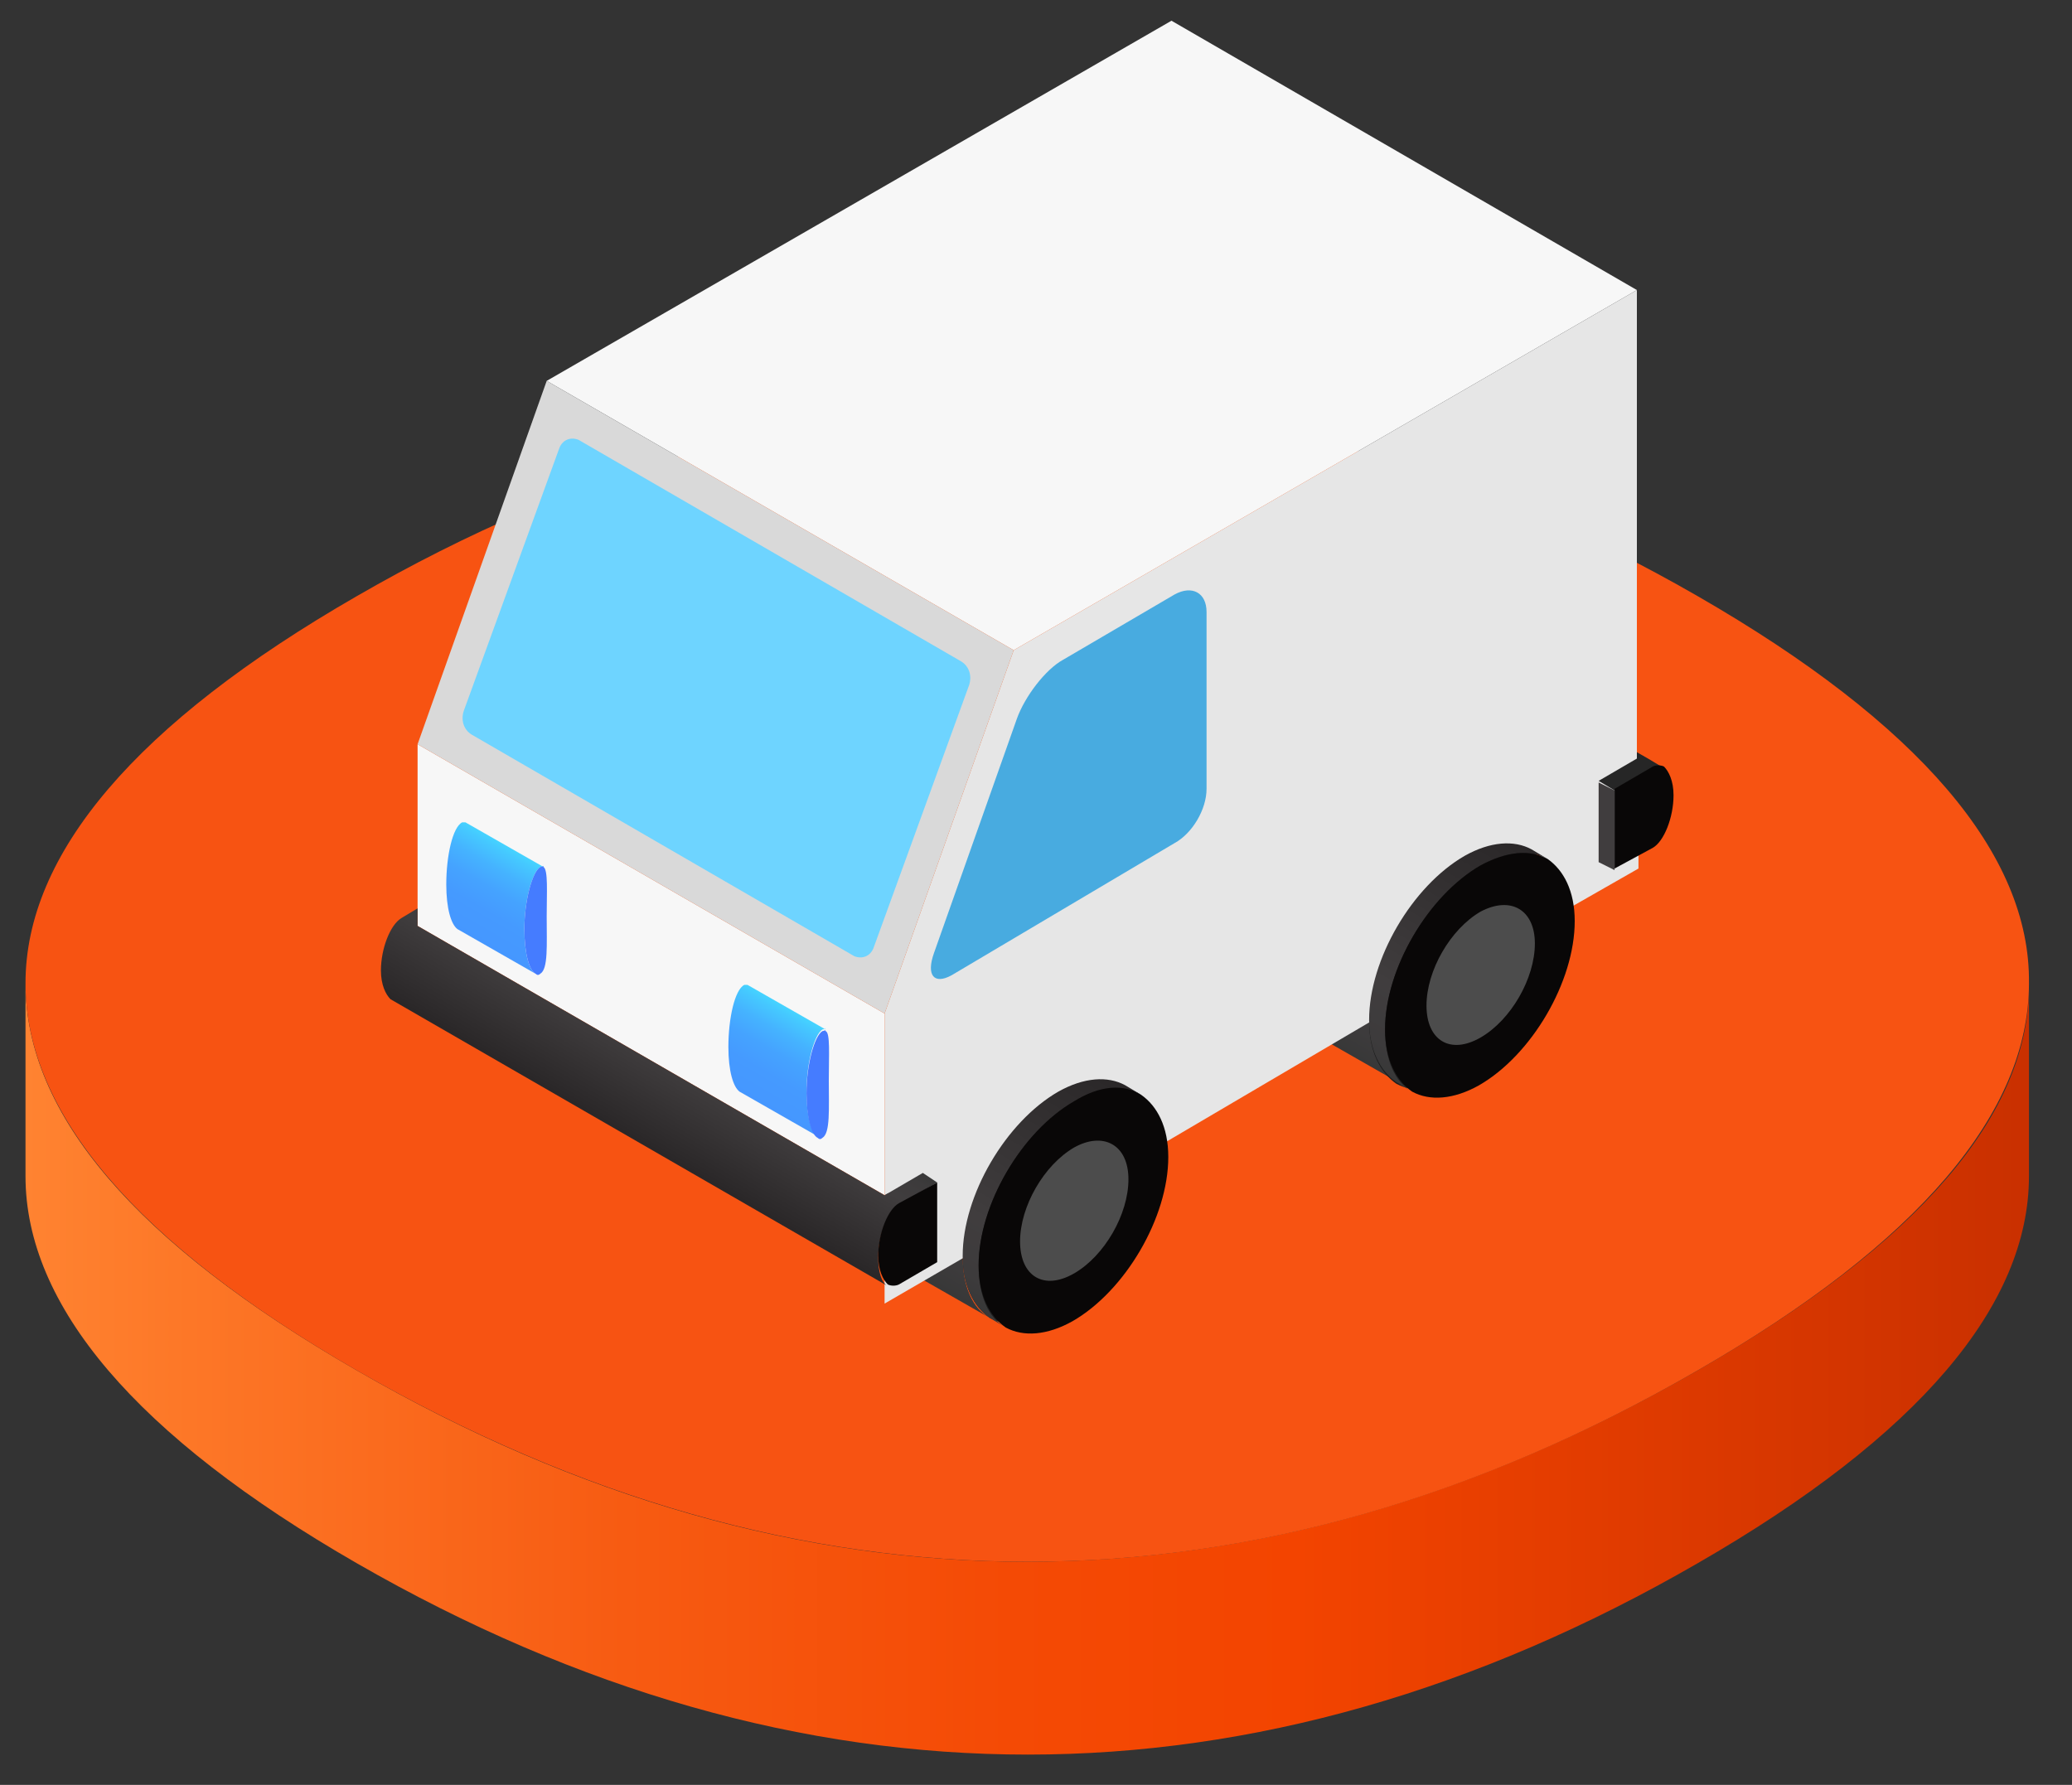 <?xml version="1.0" encoding="utf-8"?>
<!-- Generator: Adobe Illustrator 23.0.1, SVG Export Plug-In . SVG Version: 6.00 Build 0)  -->
<svg version="1.1" id="Camada_1" xmlns="http://www.w3.org/2000/svg" xmlns:xlink="http://www.w3.org/1999/xlink" x="0px" y="0px"
	 viewBox="0 0 130 112" style="enable-background:new 0 0 130 112;" xml:space="preserve" width="130" height="112">
<rect x="0" y="0" width="130" height="112" fill="#333333" stroke="none"/>
<style type="text/css">
	.st0{fill:url(#SVGID_1_);}
	.st1{fill:#F75312;}
	.st2{fill:url(#SVGID_4_);}
	.st3{fill:#1E1E1E;}
	.st4{fill:url(#SVGID_5_);}
	.st5{fill:#F7F7F7;}
	.st6{fill:#E6E6E6;}
	.st7{fill:#48ABE0;}
	.st8{fill:url(#SVGID_6_);}
	.st9{fill:#090707;}
	.st10{fill:url(#SVGID_7_);}
	.st11{fill:#457CFF;}
	.st12{fill:url(#SVGID_8_);}
	.st13{fill:#403D3E;}
	.st14{fill:#262626;}
	.st15{fill:url(#SVGID_9_);}
	.st16{fill:#4C4C4C;}
	.st17{fill:url(#SVGID_10_);}
	.st18{fill:#D9D9D9;}
	.st19{fill:#6ED4FF;}
</style>
<g>
	<g>
		<linearGradient id="SVGID_1_" gradientUnits="userSpaceOnUse" x1="1.58" y1="85.936" x2="127.352" y2="85.936">
			<stop  offset="0" style="stop-color:#FF8331"/>
			<stop  offset="8.175085e-02" style="stop-color:#FD7727"/>
			<stop  offset="0.299" style="stop-color:#F75B12"/>
			<stop  offset="0.491" style="stop-color:#F44A05"/>
			<stop  offset="0.634" style="stop-color:#F34400"/>
			<stop  offset="1" style="stop-color:#C93000"/>
		</linearGradient>
		<path class="st0" d="M106.5,86c-27.8,16-56.4,16-84.1,0C8.5,78,1.6,69.9,1.6,61.7v12.1c0,8.1,6.9,16.3,20.8,24.3
			c27.8,16,56.4,16,84.1,0c13.9-8,20.8-16.2,20.8-24.3V61.7C127.4,69.9,120.4,78,106.5,86z"/>
		<path class="st1" d="M106.5,37.4c-27.8-16-56.4-16-84.1,0v0C8.5,45.4,1.6,53.6,1.6,61.7S8.5,78,22.4,86c27.8,16,56.4,16,84.1,0
			c13.9-8,20.8-16.2,20.8-24.3C127.4,53.6,120.4,45.4,106.5,37.4z"/>
	</g>
	<g>
		<defs>
			<path id="SVGID_2_" d="M106.5,37.4c-27.8-16-56.4-16-84.1,0v0C8.5,45.4,1.6,53.6,1.6,61.7S8.5,78,22.4,86c27.8,16,56.4,16,84.1,0
				c13.9-8,20.8-16.2,20.8-24.3C127.4,53.6,120.4,45.4,106.5,37.4z"/>
		</defs>
		<clipPath id="SVGID_3_">
			<use xlink:href="#SVGID_2_"  style="overflow:visible;"/>
		</clipPath>
	</g>
	<g>
		<g>
			<linearGradient id="SVGID_4_" gradientUnits="userSpaceOnUse" x1="83.182" y1="65.292" x2="91.599" y2="50.712">
				<stop  offset="0" style="stop-color:#383838"/>
				<stop  offset="9.571359e-02" style="stop-color:#3D3B3C"/>
				<stop  offset="0.301" style="stop-color:#403D3E"/>
				<stop  offset="0.501" style="stop-color:#2C292A"/>
				<stop  offset="0.517" style="stop-color:#2A2728"/>
				<stop  offset="1" style="stop-color:#000000"/>
			</linearGradient>
			<path class="st2" d="M91.3,50.5c-1.1-0.6-2.6-0.5-4.2,0.4c-3.3,1.9-6,6.5-6,10.3c0,1.9,0.7,3.2,1.7,3.9l4.9,2.8
				c-1.1-0.6-1.7-2-1.7-3.9c0-3.8,2.7-8.4,6-10.3c1.6-0.9,3.1-1,4.2-0.4L91.3,50.5z"/>
			<path class="st3" d="M91.9,53.8c-3.3,1.9-6,6.5-6,10.3l0,0c0,1.9,0.7,3.2,1.7,3.9c1.1,0.6,2.6,0.5,4.2-0.4c3.3-1.9,6-6.5,6-10.3
				l0,0c0-1.9-0.7-3.2-1.7-3.9C95.1,52.7,93.6,52.8,91.9,53.8z"/>
		</g>
		<g>
			<linearGradient id="SVGID_5_" gradientUnits="userSpaceOnUse" x1="57.642" y1="80.037" x2="66.06" y2="65.457">
				<stop  offset="0" style="stop-color:#383838"/>
				<stop  offset="9.571359e-02" style="stop-color:#3D3B3C"/>
				<stop  offset="0.301" style="stop-color:#403D3E"/>
				<stop  offset="0.501" style="stop-color:#2C292A"/>
				<stop  offset="0.517" style="stop-color:#2A2728"/>
				<stop  offset="1" style="stop-color:#000000"/>
			</linearGradient>
			<path class="st4" d="M65.7,65.3c-1.1-0.6-2.6-0.5-4.2,0.4c-3.3,1.9-6,6.5-6,10.3c0,1.9,0.7,3.2,1.7,3.9l4.9,2.8
				c-1.1-0.6-1.7-2-1.7-3.9c0-3.8,2.7-8.4,6-10.3c1.6-0.9,3.1-1,4.2-0.4L65.7,65.3z"/>
			<path class="st3" d="M66.4,68.5c-3.3,1.9-6,6.5-6,10.3l0,0c0,1.9,0.7,3.2,1.7,3.9c1.1,0.6,2.6,0.5,4.2-0.4c3.3-1.9,6-6.5,6-10.3
				l0,0c0-1.9-0.7-3.2-1.7-3.9C69.5,67.5,68,67.5,66.4,68.5z"/>
		</g>
		<g>
			<polygon class="st5" points="26.2,46.7 55.5,63.6 55.5,75 26.2,58.1 			"/>
			<polygon class="st5" points="73.5,1.3 102.7,18.2 63.6,40.8 34.3,23.9 			"/>
			<path class="st6" d="M101.4,51c0-1.4,0.6-2.9,1.3-3.3V18.2L63.6,40.8l-8.1,22.8V75c0.3-0.2,0.5-0.2,0.7,0
				c0.4,0.2,0.6,0.9,0.6,1.8c0,1.4-0.6,2.9-1.3,3.3v1.7l5-2.9c0-3.8,2.7-8.4,6-10.3c1.6-0.9,3.1-1,4.2-0.4c1.1,0.6,1.7,2,1.7,3.9
				L86,64.1c0-3.8,2.7-8.4,6-10.3c1.6-0.9,3.1-1,4.2-0.4c1.1,0.6,1.7,2,1.7,3.9l4.9-2.8v-1.7c-0.3,0.1-0.5,0.2-0.7,0
				C101.6,52.5,101.4,51.8,101.4,51z"/>
		</g>
		<g>
			<path class="st7" d="M59.7,61.2c-1.1,0.6-1.6,0-1.1-1.4l5.2-14.7c0.5-1.4,1.8-3.1,2.9-3.7l7-4.1c1.1-0.6,2-0.1,2,1.1v11.1
				c0,1.3-0.9,2.8-2,3.4L59.7,61.2z"/>
		</g>
		<g>
			<linearGradient id="SVGID_6_" gradientUnits="userSpaceOnUse" x1="39.198" y1="71.022" x2="42.775" y2="64.828">
				<stop  offset="0" style="stop-color:#2A2728"/>
				<stop  offset="5.327047e-02" style="stop-color:#2C292A"/>
				<stop  offset="0.699" style="stop-color:#403D3E"/>
				<stop  offset="0.904" style="stop-color:#3D3B3C"/>
				<stop  offset="1" style="stop-color:#383838"/>
			</linearGradient>
			<path class="st8" d="M57.9,73.6L55.5,75l0,0L26.2,58.1l0,0l0,0v-1.1l-1,0.6c-0.7,0.4-1.3,1.9-1.3,3.3c0,0.9,0.3,1.5,0.6,1.8
				l31.2,18c-0.4-0.2-0.6-0.9-0.6-1.8c0-1.4,0.6-2.9,1.3-3.3l2.4-1.4L57.9,73.6z"/>
			<path class="st9" d="M56.4,75.5c-0.7,0.4-1.3,1.9-1.3,3.3c0,0.9,0.3,1.5,0.6,1.8c0.2,0.1,0.5,0.1,0.7,0l2.4-1.4v-5L56.4,75.5z"/>
		</g>
		<g>
			<linearGradient id="SVGID_7_" gradientUnits="userSpaceOnUse" x1="29.725" y1="58.939" x2="32.774" y2="53.658">
				<stop  offset="0" style="stop-color:#4597FF"/>
				<stop  offset="0.316" style="stop-color:#459AFF"/>
				<stop  offset="0.546" style="stop-color:#45A3FF"/>
				<stop  offset="0.75" style="stop-color:#45B3FF"/>
				<stop  offset="0.936" style="stop-color:#45C9FF"/>
				<stop  offset="1" style="stop-color:#45D3FF"/>
			</linearGradient>
			<path class="st10" d="M29.2,51.6c-0.1,0-0.1,0-0.2,0c-0.6,0.3-1,2.1-1,3.9c0,1.5,0.3,2.5,0.7,2.8l4.9,2.8
				c-0.4-0.2-0.7-1.3-0.7-2.8c0-1.8,0.5-3.6,1-3.9c0.1,0,0.2-0.1,0.2,0L29.2,51.6z"/>
			<g>
				<path class="st11" d="M34.3,57.5c0,1.8,0.1,3.3-0.4,3.6c-0.1,0.1-0.2,0.1-0.3,0c-0.4-0.2-0.7-1.3-0.7-2.8c0-1.8,0.5-3.6,1-3.9
					c0.1,0,0.2-0.1,0.2,0C34.4,54.6,34.3,56,34.3,57.5z"/>
			</g>
		</g>
		<g>
			<linearGradient id="SVGID_8_" gradientUnits="userSpaceOnUse" x1="47.433" y1="69.163" x2="50.482" y2="63.882">
				<stop  offset="0" style="stop-color:#4597FF"/>
				<stop  offset="0.316" style="stop-color:#459AFF"/>
				<stop  offset="0.546" style="stop-color:#45A3FF"/>
				<stop  offset="0.75" style="stop-color:#45B3FF"/>
				<stop  offset="0.936" style="stop-color:#45C9FF"/>
				<stop  offset="1" style="stop-color:#45D3FF"/>
			</linearGradient>
			<path class="st12" d="M46.9,61.8c-0.1,0-0.1,0-0.2,0c-0.6,0.3-1,2.1-1,3.9c0,1.5,0.3,2.5,0.7,2.8l4.9,2.8
				c-0.4-0.2-0.7-1.3-0.7-2.8c0-1.8,0.5-3.6,1-3.9c0.1,0,0.2-0.1,0.2,0L46.9,61.8z"/>
			<g>
				<path class="st11" d="M52,67.8c0,1.8,0.1,3.3-0.4,3.6c-0.1,0.1-0.2,0.1-0.3,0c-0.4-0.2-0.7-1.3-0.7-2.8c0-1.8,0.5-3.6,1-3.9
					c0.1,0,0.2-0.1,0.2,0C52.1,64.8,52,66.2,52,67.8z"/>
			</g>
		</g>
		<g>
			<polygon class="st13" points="100.3,49.1 101.3,49.6 101.3,54.6 100.3,54.1 			"/>
			<path class="st14" d="M103.4,47.6L103.4,47.6l-0.7-0.4v0.4l0,0l0,0l-2.4,1.4l1,0.6l2.4-1.4c0.3-0.2,0.5-0.2,0.7,0L103.4,47.6z"/>
			<path class="st9" d="M103.7,53.2c0.7-0.4,1.3-1.9,1.3-3.3c0-0.9-0.3-1.5-0.6-1.8c-0.2-0.1-0.5-0.1-0.7,0l-2.4,1.4v5L103.7,53.2z"
				/>
		</g>
		<g>
			<g>
				<linearGradient id="SVGID_9_" gradientUnits="userSpaceOnUse" x1="60.571" y1="81.728" x2="68.99" y2="67.146">
					<stop  offset="0" style="stop-color:#383838"/>
					<stop  offset="9.571359e-02" style="stop-color:#3D3B3C"/>
					<stop  offset="0.301" style="stop-color:#403D3E"/>
					<stop  offset="0.947" style="stop-color:#2C292A"/>
					<stop  offset="1" style="stop-color:#2A2728"/>
				</linearGradient>
				<path class="st15" d="M70.6,68.1c-1.1-0.6-2.6-0.5-4.2,0.4c-3.3,1.9-6,6.5-6,10.3c0,1.9,0.7,3.2,1.7,3.9l1,0.6
					c-1.1-0.6-1.7-2-1.7-3.9c0-3.8,2.7-8.4,6-10.3c1.6-0.9,3.1-1,4.2-0.4L70.6,68.1z"/>
				<path class="st9" d="M67.4,69.1c-3.3,1.9-6,6.5-6,10.3l0,0c0,1.9,0.7,3.2,1.7,3.9l0,0c1.1,0.6,2.6,0.5,4.2-0.4
					c3.3-1.9,6-6.5,6-10.3l0,0c0-1.9-0.7-3.2-1.7-3.9l0,0C70.5,68,69,68.1,67.4,69.1z"/>
			</g>
			<path class="st16" d="M70.8,74c0,2.2-1.5,4.8-3.4,5.9c-1.9,1.1-3.4,0.2-3.4-2c0-2.2,1.5-4.8,3.4-5.9C69.2,71,70.8,71.8,70.8,74z"
				/>
		</g>
		<g>
			<g>
				<linearGradient id="SVGID_10_" gradientUnits="userSpaceOnUse" x1="86.11" y1="66.983" x2="94.529" y2="52.401">
					<stop  offset="0" style="stop-color:#383838"/>
					<stop  offset="9.571359e-02" style="stop-color:#3D3B3C"/>
					<stop  offset="0.301" style="stop-color:#403D3E"/>
					<stop  offset="0.947" style="stop-color:#2C292A"/>
					<stop  offset="1" style="stop-color:#2A2728"/>
				</linearGradient>
				<path class="st17" d="M96.1,53.3c-1.1-0.6-2.6-0.5-4.2,0.4c-3.3,1.9-6,6.5-6,10.3c0,1.9,0.7,3.2,1.7,3.9l1,0.6
					c-1.1-0.6-1.7-2-1.7-3.9c0-3.8,2.7-8.4,6-10.3c1.6-0.9,3.1-1,4.2-0.4L96.1,53.3z"/>
				<path class="st9" d="M92.9,54.3c-3.3,1.9-6,6.5-6,10.3l0,0c0,1.9,0.7,3.2,1.7,3.9l0,0c1.1,0.6,2.6,0.5,4.2-0.4
					c3.3-1.9,6-6.5,6-10.3l0,0c0-1.9-0.7-3.2-1.7-3.9l0,0C96,53.3,94.6,53.4,92.9,54.3z"/>
			</g>
			<path class="st16" d="M96.3,59.2c0,2.2-1.5,4.8-3.4,5.9c-1.9,1.1-3.4,0.2-3.4-2c0-2.2,1.5-4.8,3.4-5.9
				C94.8,56.2,96.3,57.1,96.3,59.2z"/>
		</g>
	</g>
</g>
<polygon class="st18" points="34.3,23.9 26.2,46.7 55.5,63.6 63.6,40.8 "/>
<path class="st19" d="M54.8,59.5c-0.2,0.5-0.7,0.7-1.2,0.5l-24-13.9c-0.5-0.3-0.7-0.9-0.5-1.5l6-16.5c0.2-0.5,0.7-0.7,1.2-0.5
	l24,13.9c0.5,0.3,0.7,0.9,0.5,1.5L54.8,59.5z"/>
</svg>
